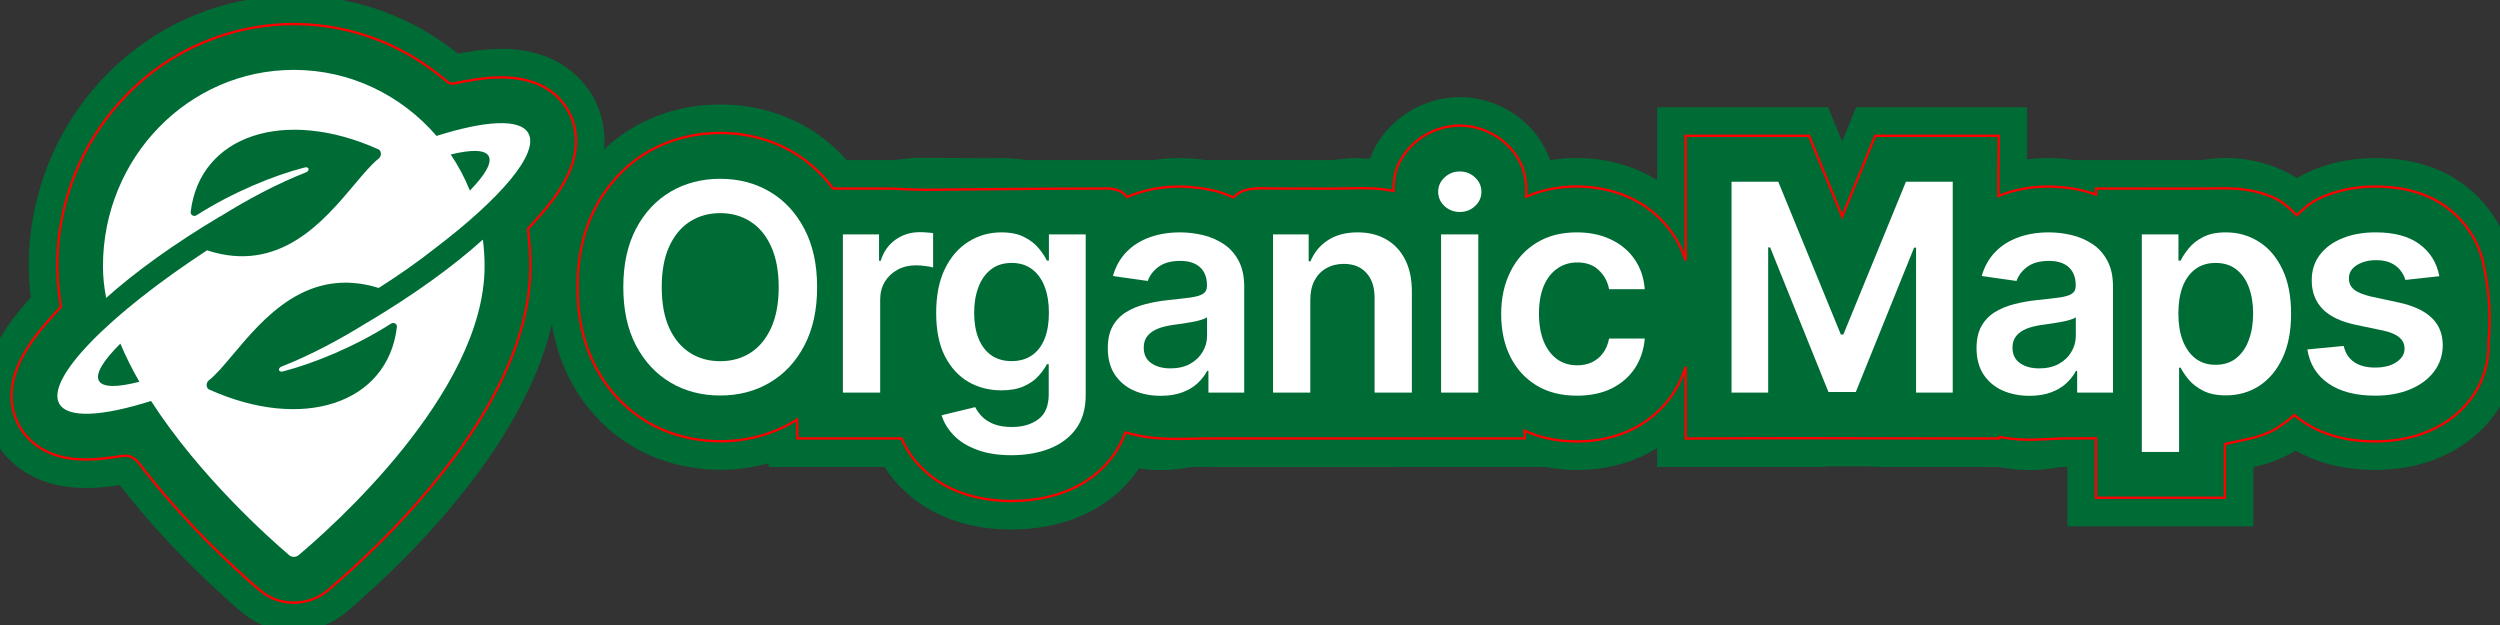 <?xml version="1.0" encoding="UTF-8" standalone="no"?>
<svg
   xmlns:dc="http://purl.org/dc/elements/1.1/"
   xmlns:cc="http://creativecommons.org/ns#"
   xmlns:rdf="http://www.w3.org/1999/02/22-rdf-syntax-ns#"
   xmlns:svg="http://www.w3.org/2000/svg"
   xmlns="http://www.w3.org/2000/svg"
   viewBox="0 0 288 72"
   height="72"
   width="288"
   xml:space="preserve"
   id="svg2"
   version="1.1"><rect x="0" y="0" width="288" height="72" fill="#333333" stroke="none"/><defs
     id="defs6" /><g
     transform="matrix(1.333,0,0,1.333,0,1.8e-6)"
     id="g10"><g
       id="g12"><path
         id="path14"
         style="fill:#006c35;fill-opacity:1;fill-rule:nonzero;stroke:none"
         d="m 25.125,-0.387 c -4.977,0.063 -9.926,1.821 -13.812,4.938 -3.872,3.086 -6.731,7.433 -8.004,12.222 -0.743,2.735 -0.996,5.602 -0.704,8.418 0.016,0.172 0.04,0.344 0.059,0.516 -1.133,1.254 -2.203,2.59 -2.977,4.098 -0.738,1.425 -1.199,3.023 -1.152,4.64 0.055,1.883 0.805,3.754 2.117,5.114 1.25,1.312 2.957,2.152 4.739,2.449 1.562,0.269 3.164,0.183 4.726,-0.051 0.078,-0.008 0.16,-0.023 0.235,-0.031 2.941,3.777 6.273,7.234 9.859,10.402 0.652,0.574 1.328,1.145 2.121,1.52 1.793,0.875 3.953,0.922 5.789,0.152 0.793,-0.324 1.504,-0.816 2.145,-1.383 0.75,-0.652 1.492,-1.316 2.222,-1.992 3.235,-2.992 6.231,-6.25 8.856,-9.793 1.969,-2.672 3.699,-5.535 4.98,-8.602 0.567,-1.367 1.035,-2.777 1.371,-4.218 0.399,2.453 1.34,4.832 2.832,6.824 1.645,2.207 3.934,3.949 6.536,4.871 2.968,1.063 6.261,1.176 9.3,0.34 0.082,-0.051 0.047,0.058 0.055,0.109 0,0.067 0,0.133 0,0.199 3.34,0 6.68,0 10.023,0 1.196,1.868 2.969,3.344 4.997,4.231 2.113,0.93 4.453,1.266 6.75,1.156 2.089,-0.094 4.187,-0.566 6.05,-1.539 1.676,-0.863 3.141,-2.14 4.184,-3.715 1.418,0.211 2.867,0.172 4.277,-0.082 0.207,-0.043 0.418,-0.054 0.629,-0.051 0.93,0.008 1.86,0 2.785,0.004 9.137,-0.004 18.274,-0.004 27.407,-0.004 1.187,0.231 2.402,0.301 3.609,0.239 2.066,-0.117 4.121,-0.684 5.894,-1.762 0.063,-0.039 0.125,-0.078 0.188,-0.117 0,0.547 0,1.094 0,1.64 4.797,0 9.59,0 14.387,0 0.445,-0.093 0.906,-0.039 1.359,-0.046 0.914,-0.008 1.828,-0.012 2.742,0.007 0.535,0.024 1.067,0.055 1.602,0.039 2.472,-0.003 4.945,0.004 7.422,0 0.679,0 1.359,0 2.039,0.004 1.676,0.352 3.422,0.344 5.105,0.036 0.266,-0.047 0.535,-0.04 0.805,-0.04 0,1.711 0,3.418 0,5.129 5.355,0 10.715,0 16.074,0 0,-1.707 0,-3.414 0,-5.121 0.699,-0.164 1.399,-0.347 2.063,-0.625 0.55,-0.222 1.078,-0.488 1.586,-0.793 1.628,0.926 3.472,1.442 5.335,1.602 1.661,0.148 3.352,0.058 4.977,-0.317 1.816,-0.421 3.555,-1.222 4.996,-2.41 1.496,-1.218 2.668,-2.851 3.285,-4.687 0.407,-1.192 0.575,-2.457 0.539,-3.715 0,-0.965 0.008,-1.934 -0.007,-2.898 -0.18,-1.5 -0.352,-2.997 -0.547,-4.493 -0.352,-1.461 -1.024,-2.839 -1.946,-4.023 -1.07,-1.375 -2.476,-2.492 -4.066,-3.211 -1.57,-0.715 -3.297,-1.059 -5.02,-1.121 -2.273,-0.094 -4.589,0.301 -6.648,1.297 -0.266,0.125 -0.523,0.261 -0.777,0.41 -2.153,-1.316 -4.735,-1.914 -7.243,-1.668 -0.531,0.055 -1.058,0.144 -1.593,0.125 -3.465,-0.008 -6.934,-0.004 -10.399,-0.004 -1.105,-0.164 -2.23,-0.207 -3.347,-0.133 -0.25,0.02 -0.5,0.047 -0.75,0.078 0,-1.5 0,-3 0,-4.504 -4.926,0 -9.852,0 -14.778,0 -0.402,0.985 -0.804,1.965 -1.207,2.95 -0.402,-0.985 -0.804,-1.965 -1.207,-2.95 -4.926,0 -9.851,0 -14.777,0 0,2.102 0,4.2 0,6.297 -1.133,-0.711 -2.391,-1.215 -3.692,-1.531 -1.812,-0.437 -3.714,-0.496 -5.554,-0.195 -0.473,-1.328 -1.297,-2.535 -2.379,-3.438 -1.582,-1.347 -3.672,-2.093 -5.754,-2.004 -2.625,0.094 -5.168,1.512 -6.625,3.703 -0.336,0.504 -0.613,1.051 -0.824,1.622 -0.492,-0.028 -0.985,-0.067 -1.481,-0.063 -0.66,0.016 -1.312,0.149 -1.972,0.176 -0.93,0 -1.856,-0.008 -2.786,-0.008 -2.656,0 -5.316,0.004 -7.976,-0.004 -1.082,-0.156 -2.184,-0.207 -3.277,-0.133 -0.407,0.028 -0.813,0.082 -1.215,0.137 -3.684,0 -7.367,0 -11.051,0 -1.012,-0.176 -2.043,-0.187 -3.063,-0.16 -1.945,0.012 -3.89,-0.031 -5.836,-0.031 -0.296,0 -0.597,-0.004 -0.894,0.019 -0.387,0.028 -0.781,0.086 -1.156,0.133 -0.446,0.074 -0.899,0.031 -1.344,0.039 -1.055,0 -2.113,0 -3.168,0 C 71.695,12.16 69.824,10.84 67.742,10.043 64.738,8.879 61.367,8.719 58.258,9.547 c -2.133,0.574 -4.145,1.629 -5.785,3.117 -0.086,0.078 -0.172,0.16 -0.258,0.238 C 52.379,11.109 51.914,9.254 50.883,7.773 50.023,6.52 48.781,5.539 47.375,4.969 45.973,4.383 44.438,4.18 42.926,4.23 41.797,4.262 40.68,4.426 39.574,4.633 c -1.496,-1.188 -3.129,-2.211 -4.871,-3 -2.898,-1.32 -6.082,-2.012 -9.265,-2.02 -0.106,0 -0.208,0 -0.313,0 z" /><path
         id="path16"
         style="fill:#ffffff;fill-opacity:1;fill-rule:evenodd;stroke:none"
         d="m 41.879,23.008 c 0,11.004 -13.524,22.832 -16.074,24.969 -0.242,0.199 -0.586,0.195 -0.825,-0.008 C 23.355,46.586 17.258,41.176 13.055,34.652 8.844,35.984 5.863,36.172 5.129,34.898 3.898,32.766 9.379,27.211 17.891,21.633 24.137,23.684 27.969,19.117 30.633,15.945 31.43,15 32.121,14.176 32.742,13.691 32.98,13.504 32.984,13.035 32.711,12.91 24.629,9.27 17.273,11.668 16.48,18.309 c -0.031,0.269 0.27,0.445 0.5,0.296 3.106,-1.98 6.668,-3.445 9.356,-4.132 0.379,-0.098 0.469,0.281 0.102,0.425 -2.54,0.997 -5.086,2.368 -7.368,3.79 -0.011,-0.004 -0.027,0 -0.035,0.007 -3.965,2.356 -7.351,4.805 -9.859,7.051 -0.18,-0.918 -0.278,-1.832 -0.278,-2.738 0,-9.371 7.383,-16.969 16.493,-16.969 4.906,0 9.312,2.203 12.336,5.707 4.211,-1.328 7.191,-1.516 7.925,-0.246 0.985,1.711 -2.336,5.613 -8.07,9.969 -1.379,1.09 -3.019,2.25 -4.852,3.418 -6.152,-1.918 -9.945,2.593 -12.585,5.738 -0.797,0.949 -1.489,1.773 -2.106,2.254 -0.242,0.187 -0.246,0.656 0.031,0.781 8.078,3.645 15.438,1.242 16.231,-5.394 0.031,-0.274 -0.27,-0.446 -0.5,-0.301 -3.106,1.984 -6.672,3.445 -9.36,4.137 -0.378,0.097 -0.464,-0.286 -0.101,-0.426 2.547,-1 5.098,-2.375 7.379,-3.797 0.008,0 0.019,-0.004 0.027,-0.008 4.027,-2.394 7.465,-4.887 9.984,-7.164 0.098,0.754 0.149,1.523 0.149,2.301 z m -1.27,-6.539 c 1.332,-1.367 1.942,-2.422 1.618,-2.989 -0.321,-0.554 -1.497,-0.566 -3.274,-0.128 0.652,0.972 1.211,2.015 1.656,3.117 z M 10.402,29.695 c -1.492,1.481 -2.191,2.625 -1.847,3.223 0.332,0.578 1.59,0.566 3.488,0.074 -0.621,-1.082 -1.176,-2.183 -1.641,-3.297 z" /><path
         id="path18"
         style="fill:#ffffff;fill-opacity:1;fill-rule:nonzero;stroke:none"
         d="m 70.617,24.816 c 0,1.965 -0.367,3.645 -1.105,5.047 -0.731,1.395 -1.727,2.461 -2.989,3.203 -1.257,0.743 -2.687,1.114 -4.281,1.114 -1.597,0 -3.027,-0.371 -4.289,-1.114 -1.258,-0.746 -2.258,-1.82 -2.992,-3.214 -0.731,-1.399 -1.094,-3.079 -1.094,-5.036 0,-1.964 0.363,-3.644 1.094,-5.039 0.734,-1.398 1.734,-2.468 2.992,-3.211 1.262,-0.742 2.692,-1.113 4.289,-1.113 1.594,0 3.024,0.371 4.281,1.113 1.262,0.743 2.258,1.813 2.989,3.211 0.738,1.395 1.105,3.075 1.105,5.039 z m -3.32,0 c 0,-1.382 -0.219,-2.55 -0.649,-3.5 -0.429,-0.953 -1.023,-1.675 -1.781,-2.16 -0.762,-0.492 -1.637,-0.738 -2.625,-0.738 -0.992,0 -1.867,0.246 -2.625,0.738 -0.762,0.485 -1.355,1.207 -1.789,2.16 -0.43,0.95 -0.64,2.118 -0.64,3.5 0,1.383 0.21,2.551 0.64,3.508 0.434,0.949 1.027,1.668 1.789,2.16 0.758,0.489 1.633,0.731 2.625,0.731 0.988,0 1.863,-0.242 2.625,-0.731 0.758,-0.492 1.352,-1.211 1.781,-2.16 0.43,-0.957 0.649,-2.125 0.649,-3.508 z" /><path
         id="path20"
         style="fill:#ffffff;fill-opacity:1;fill-rule:nonzero;stroke:none"
         d="M 72.844,33.93 V 20.258 h 3.125 v 2.281 h 0.14 c 0.25,-0.789 0.676,-1.398 1.282,-1.824 0.613,-0.434 1.308,-0.652 2.093,-0.652 0.176,0 0.375,0.007 0.594,0.027 0.227,0.012 0.414,0.031 0.563,0.062 v 2.965 c -0.137,-0.047 -0.356,-0.09 -0.653,-0.125 -0.289,-0.043 -0.57,-0.062 -0.843,-0.062 -0.586,0 -1.118,0.125 -1.586,0.383 -0.461,0.25 -0.825,0.593 -1.094,1.039 -0.266,0.445 -0.399,0.961 -0.399,1.543 v 8.035 z" /><path
         id="path22"
         style="fill:#ffffff;fill-opacity:1;fill-rule:nonzero;stroke:none"
         d="m 87.41,39.34 c -1.156,0 -2.152,-0.156 -2.98,-0.473 -0.832,-0.308 -1.5,-0.722 -2.004,-1.246 -0.504,-0.519 -0.856,-1.098 -1.051,-1.734 l 2.902,-0.703 c 0.133,0.269 0.321,0.531 0.571,0.793 0.25,0.265 0.586,0.484 1.004,0.66 0.429,0.176 0.964,0.265 1.613,0.265 0.914,0 1.668,-0.222 2.269,-0.668 0.598,-0.437 0.899,-1.164 0.899,-2.171 v -2.59 h -0.16 c -0.168,0.332 -0.41,0.672 -0.731,1.023 -0.312,0.352 -0.734,0.645 -1.254,0.883 -0.515,0.234 -1.168,0.355 -1.949,0.355 -1.051,0 -2.004,-0.246 -2.859,-0.738 -0.848,-0.5 -1.524,-1.242 -2.028,-2.226 -0.5,-0.993 -0.746,-2.231 -0.746,-3.719 0,-1.504 0.246,-2.77 0.746,-3.801 0.504,-1.039 1.184,-1.824 2.039,-2.359 0.852,-0.539 1.805,-0.809 2.856,-0.809 0.801,0 1.461,0.137 1.976,0.41 0.524,0.266 0.938,0.59 1.247,0.969 0.308,0.375 0.543,0.727 0.703,1.059 h 0.175 v -2.262 h 3.18 v 13.894 c 0,1.168 -0.281,2.137 -0.836,2.903 -0.558,0.765 -1.32,1.336 -2.289,1.715 -0.965,0.382 -2.066,0.57 -3.293,0.57 z m 0.028,-8.133 c 0.683,0 1.261,-0.168 1.742,-0.5 0.484,-0.332 0.847,-0.809 1.097,-1.434 0.25,-0.621 0.371,-1.371 0.371,-2.242 0,-0.859 -0.121,-1.613 -0.371,-2.261 -0.246,-0.645 -0.605,-1.145 -1.086,-1.504 -0.476,-0.36 -1.058,-0.543 -1.753,-0.543 -0.719,0 -1.317,0.187 -1.797,0.562 -0.481,0.375 -0.844,0.887 -1.086,1.539 -0.246,0.649 -0.367,1.383 -0.367,2.207 0,0.836 0.121,1.571 0.367,2.199 0.25,0.622 0.613,1.11 1.093,1.461 0.489,0.344 1.082,0.516 1.79,0.516 z" /><path
         id="path24"
         style="fill:#ffffff;fill-opacity:1;fill-rule:nonzero;stroke:none"
         d="m 100.313,34.207 c -0.868,0 -1.649,-0.156 -2.344,-0.465 -0.688,-0.312 -1.235,-0.777 -1.637,-1.387 -0.398,-0.613 -0.594,-1.367 -0.594,-2.261 0,-0.774 0.141,-1.41 0.426,-1.914 0.285,-0.504 0.672,-0.907 1.164,-1.211 0.492,-0.301 1.047,-0.531 1.664,-0.684 0.625,-0.16 1.27,-0.277 1.934,-0.347 0.801,-0.083 1.449,-0.157 1.949,-0.223 0.496,-0.07 0.859,-0.18 1.086,-0.32 0.23,-0.149 0.348,-0.375 0.348,-0.684 v -0.055 c 0,-0.672 -0.2,-1.191 -0.598,-1.558 -0.398,-0.368 -0.969,-0.551 -1.719,-0.551 -0.789,0 -1.414,0.172 -1.875,0.516 -0.457,0.343 -0.765,0.75 -0.926,1.218 L 96.18,23.855 c 0.238,-0.832 0.629,-1.527 1.175,-2.082 0.547,-0.566 1.215,-0.984 2.004,-1.265 0.789,-0.285 1.661,-0.426 2.618,-0.426 0.656,0 1.312,0.078 1.964,0.231 0.653,0.152 1.25,0.41 1.789,0.765 0.54,0.352 0.973,0.828 1.301,1.434 0.332,0.605 0.496,1.359 0.496,2.269 v 9.149 h -3.093 v -1.879 h -0.11 c -0.195,0.379 -0.472,0.738 -0.828,1.07 -0.348,0.324 -0.789,0.59 -1.324,0.789 -0.527,0.195 -1.149,0.297 -1.859,0.297 z m 0.835,-2.371 c 0.645,0 1.207,-0.125 1.68,-0.379 0.477,-0.262 0.84,-0.605 1.098,-1.035 0.258,-0.426 0.39,-0.891 0.39,-1.395 v -1.613 c -0.101,0.082 -0.273,0.16 -0.515,0.231 -0.238,0.074 -0.504,0.136 -0.801,0.187 -0.297,0.055 -0.59,0.102 -0.883,0.145 -0.289,0.039 -0.543,0.074 -0.758,0.105 -0.48,0.066 -0.91,0.172 -1.289,0.32 -0.379,0.149 -0.679,0.356 -0.898,0.625 -0.219,0.258 -0.328,0.598 -0.328,1.012 0,0.594 0.215,1.043 0.648,1.344 0.434,0.305 0.985,0.453 1.656,0.453 z" /><path
         id="path26"
         style="fill:#ffffff;fill-opacity:1;fill-rule:nonzero;stroke:none"
         d="m 113.238,25.918 v 8.012 h -3.222 V 20.258 h 3.082 v 2.324 h 0.156 c 0.316,-0.766 0.82,-1.375 1.508,-1.824 0.691,-0.453 1.551,-0.676 2.57,-0.676 0.945,0 1.766,0.199 2.465,0.606 0.707,0.402 1.254,0.988 1.637,1.753 0.394,0.762 0.586,1.692 0.582,2.786 v 8.703 h -3.223 v -8.207 c 0,-0.914 -0.238,-1.629 -0.715,-2.145 -0.469,-0.515 -1.117,-0.773 -1.949,-0.773 -0.563,0 -1.063,0.125 -1.504,0.375 -0.434,0.242 -0.773,0.593 -1.023,1.058 -0.243,0.461 -0.364,1.024 -0.364,1.68 z" /><path
         id="path28"
         style="fill:#ffffff;fill-opacity:1;fill-rule:nonzero;stroke:none"
         d="M 124.539,33.93 V 20.258 h 3.219 V 33.93 Z m 1.617,-15.61 c -0.511,0 -0.949,-0.172 -1.316,-0.507 -0.367,-0.344 -0.551,-0.758 -0.551,-1.239 0,-0.484 0.184,-0.898 0.551,-1.238 0.367,-0.344 0.805,-0.516 1.316,-0.516 0.516,0 0.957,0.172 1.317,0.516 0.371,0.34 0.554,0.754 0.554,1.238 0,0.481 -0.183,0.895 -0.554,1.239 -0.36,0.335 -0.801,0.507 -1.317,0.507 z" /><path
         id="path30"
         style="fill:#ffffff;fill-opacity:1;fill-rule:nonzero;stroke:none"
         d="m 136.281,34.195 c -1.363,0 -2.535,-0.297 -3.515,-0.898 -0.973,-0.598 -1.723,-1.426 -2.25,-2.484 -0.524,-1.059 -0.782,-2.282 -0.782,-3.665 0,-1.39 0.266,-2.613 0.801,-3.675 0.531,-1.071 1.285,-1.899 2.258,-2.493 0.98,-0.601 2.137,-0.898 3.473,-0.898 1.109,0 2.089,0.203 2.945,0.613 0.859,0.403 1.547,0.977 2.055,1.719 0.511,0.734 0.8,1.594 0.875,2.578 h -3.082 c -0.125,-0.656 -0.422,-1.207 -0.891,-1.644 -0.461,-0.446 -1.082,-0.668 -1.859,-0.668 -0.657,0 -1.235,0.179 -1.735,0.535 -0.5,0.348 -0.886,0.851 -1.168,1.512 -0.269,0.66 -0.406,1.449 -0.406,2.367 0,0.933 0.137,1.734 0.406,2.402 0.274,0.664 0.657,1.18 1.149,1.539 0.5,0.36 1.082,0.535 1.754,0.535 0.476,0 0.898,-0.09 1.273,-0.265 0.379,-0.184 0.699,-0.45 0.953,-0.793 0.254,-0.344 0.43,-0.762 0.524,-1.254 h 3.082 c -0.078,0.965 -0.364,1.824 -0.856,2.57 -0.492,0.742 -1.164,1.324 -2.012,1.746 -0.847,0.414 -1.847,0.621 -2.992,0.621 z" /><path
         id="path32"
         style="fill:#ffffff;fill-opacity:1;fill-rule:nonzero;stroke:none"
         d="m 149.641,15.703 h 4.039 l 5.41,13.207 h 0.215 l 5.41,-13.207 h 4.043 V 33.93 H 165.59 V 21.406 h -0.172 l -5.035,12.469 h -2.367 l -5.039,-12.496 h -0.168 V 33.93 h -3.168 z" /><path
         id="path34"
         style="fill:#ffffff;fill-opacity:1;fill-rule:nonzero;stroke:none"
         d="m 175.391,34.207 c -0.864,0 -1.645,-0.156 -2.34,-0.465 -0.688,-0.312 -1.235,-0.777 -1.637,-1.387 -0.398,-0.613 -0.598,-1.367 -0.598,-2.261 0,-0.774 0.141,-1.41 0.426,-1.914 0.285,-0.504 0.676,-0.907 1.168,-1.211 0.492,-0.301 1.047,-0.531 1.664,-0.684 0.625,-0.16 1.266,-0.277 1.934,-0.347 0.801,-0.083 1.449,-0.157 1.945,-0.223 0.5,-0.07 0.863,-0.18 1.086,-0.32 0.234,-0.149 0.348,-0.375 0.348,-0.684 v -0.055 c 0,-0.672 -0.199,-1.191 -0.594,-1.558 -0.398,-0.368 -0.973,-0.551 -1.719,-0.551 -0.789,0 -1.414,0.172 -1.879,0.516 -0.457,0.343 -0.765,0.75 -0.925,1.218 l -3.008,-0.426 c 0.238,-0.832 0.629,-1.527 1.176,-2.082 0.542,-0.566 1.214,-0.984 2.003,-1.265 0.789,-0.285 1.661,-0.426 2.614,-0.426 0.66,0 1.316,0.078 1.968,0.231 0.653,0.152 1.25,0.41 1.79,0.765 0.539,0.352 0.972,0.828 1.296,1.434 0.336,0.605 0.5,1.359 0.5,2.269 v 9.149 h -3.097 v -1.879 h -0.106 c -0.195,0.379 -0.472,0.738 -0.828,1.07 -0.351,0.324 -0.793,0.59 -1.324,0.789 -0.531,0.195 -1.149,0.297 -1.863,0.297 z m 0.836,-2.371 c 0.648,0 1.211,-0.125 1.683,-0.379 0.477,-0.262 0.84,-0.605 1.094,-1.035 0.262,-0.426 0.391,-0.891 0.391,-1.395 v -1.613 c -0.098,0.082 -0.27,0.16 -0.516,0.231 -0.234,0.074 -0.504,0.136 -0.801,0.187 -0.297,0.055 -0.59,0.102 -0.879,0.145 -0.293,0.039 -0.543,0.074 -0.758,0.105 -0.48,0.066 -0.91,0.172 -1.289,0.32 -0.379,0.149 -0.679,0.356 -0.898,0.625 -0.219,0.258 -0.332,0.598 -0.332,1.012 0,0.594 0.219,1.043 0.652,1.344 0.43,0.305 0.985,0.453 1.653,0.453 z" /><path
         id="path36"
         style="fill:#ffffff;fill-opacity:1;fill-rule:nonzero;stroke:none"
         d="M 185.098,39.055 V 20.258 h 3.168 v 2.262 h 0.187 c 0.164,-0.332 0.399,-0.684 0.703,-1.059 0.301,-0.379 0.711,-0.703 1.227,-0.969 0.515,-0.273 1.176,-0.41 1.976,-0.41 1.055,0 2.008,0.27 2.856,0.809 0.855,0.535 1.531,1.328 2.031,2.375 0.504,1.047 0.754,2.328 0.754,3.847 0,1.5 -0.246,2.778 -0.738,3.825 -0.492,1.05 -1.16,1.851 -2.012,2.406 -0.848,0.551 -1.809,0.824 -2.883,0.824 -0.781,0 -1.433,-0.129 -1.949,-0.391 -0.516,-0.261 -0.93,-0.574 -1.246,-0.941 -0.309,-0.375 -0.547,-0.727 -0.719,-1.059 h -0.133 v 7.278 z m 3.16,-11.961 c 0,0.883 0.121,1.66 0.371,2.324 0.258,0.664 0.621,1.184 1.098,1.555 0.48,0.371 1.058,0.554 1.742,0.554 0.711,0 1.308,-0.191 1.789,-0.57 0.48,-0.387 0.844,-0.91 1.086,-1.574 0.25,-0.672 0.375,-1.434 0.375,-2.289 0,-0.848 -0.121,-1.602 -0.367,-2.262 -0.243,-0.656 -0.606,-1.172 -1.086,-1.547 -0.481,-0.375 -1.078,-0.562 -1.797,-0.562 -0.688,0 -1.274,0.183 -1.754,0.543 -0.481,0.363 -0.844,0.871 -1.094,1.523 -0.242,0.652 -0.363,1.422 -0.363,2.305 z" /><path
         id="path38"
         style="fill:#ffffff;fill-opacity:1;fill-rule:nonzero;stroke:none"
         d="m 210.813,23.871 -2.938,0.32 c -0.082,-0.296 -0.227,-0.574 -0.434,-0.836 -0.203,-0.261 -0.476,-0.472 -0.82,-0.632 -0.344,-0.16 -0.766,-0.239 -1.262,-0.239 -0.671,0 -1.234,0.145 -1.691,0.438 -0.453,0.289 -0.676,0.664 -0.668,1.129 -0.008,0.398 0.137,0.719 0.434,0.969 0.304,0.25 0.804,0.453 1.496,0.613 l 2.332,0.5 c 1.293,0.277 2.254,0.722 2.883,1.328 0.636,0.602 0.957,1.394 0.964,2.375 -0.007,0.859 -0.261,1.621 -0.757,2.277 -0.493,0.653 -1.18,1.164 -2.055,1.532 -0.879,0.367 -1.891,0.55 -3.027,0.55 -1.672,0 -3.02,-0.347 -4.04,-1.05 -1.023,-0.704 -1.628,-1.688 -1.824,-2.946 l 3.141,-0.301 c 0.141,0.618 0.441,1.082 0.906,1.399 0.465,0.312 1.067,0.469 1.805,0.469 0.769,0 1.383,-0.157 1.844,-0.469 0.468,-0.317 0.703,-0.703 0.703,-1.168 0,-0.391 -0.149,-0.715 -0.453,-0.969 -0.297,-0.258 -0.762,-0.453 -1.387,-0.59 l -2.332,-0.488 c -1.313,-0.273 -2.281,-0.734 -2.914,-1.379 -0.625,-0.652 -0.938,-1.476 -0.934,-2.476 -0.004,-0.84 0.223,-1.571 0.688,-2.188 0.468,-0.621 1.117,-1.105 1.949,-1.441 0.836,-0.344 1.801,-0.516 2.891,-0.516 1.601,0 2.863,0.34 3.785,1.023 0.925,0.68 1.496,1.606 1.715,2.766 z" /><g
         id="g40"><path
           id="path42"
           style="fill:none;stroke:#ff0000;stroke-width:0.205;stroke-linecap:butt;stroke-linejoin:miter;stroke-miterlimit:4;stroke-dasharray:none;stroke-opacity:1"
           d="M 25.129,2.078 C 20.973,2.137 16.848,3.516 13.5,5.977 9.711,8.758 6.906,12.855 5.691,17.395 5.004,19.93 4.773,22.594 5.086,25.203 c 0.051,0.442 0.109,0.883 0.164,1.324 -1.156,1.25 -2.316,2.524 -3.16,4.016 -0.574,1 -0.996,2.113 -1.078,3.273 -0.074,1.055 0.152,2.137 0.687,3.055 0.5,0.879 1.27,1.598 2.168,2.063 0.926,0.488 1.977,0.718 3.02,0.761 1.238,0.071 2.472,-0.105 3.691,-0.297 0.356,-0.05 0.735,0.024 1.027,0.243 0.313,0.207 0.5,0.535 0.731,0.82 2.785,3.574 5.937,6.848 9.32,9.855 0.504,0.438 0.992,0.899 1.578,1.227 1.164,0.637 2.61,0.703 3.84,0.223 0.496,-0.192 0.953,-0.477 1.356,-0.825 0.57,-0.472 1.113,-0.976 1.668,-1.468 3.367,-3.039 6.488,-6.368 9.195,-10.012 1.852,-2.496 3.484,-5.172 4.695,-8.035 0.996,-2.36 1.676,-4.871 1.821,-7.434 0.062,-1.051 0.019,-2.101 -0.082,-3.144 -0.028,-0.364 -0.063,-0.723 -0.094,-1.082 1.078,-1.176 2.164,-2.371 2.972,-3.758 0.61,-1.028 1.067,-2.168 1.157,-3.367 C 49.859,11.465 49.574,10.254 48.918,9.27 48.313,8.34 47.402,7.617 46.367,7.219 45.219,6.754 43.957,6.641 42.73,6.703 41.512,6.758 40.313,7 39.121,7.23 38.883,7.242 38.668,7.102 38.512,6.938 37.203,5.863 35.797,4.898 34.273,4.156 31.664,2.863 28.773,2.152 25.863,2.086 25.617,2.078 25.371,2.078 25.129,2.078 Z m 101.086,8.781 c -1.672,-0.023 -3.328,0.719 -4.445,1.961 -0.594,0.664 -1.059,1.469 -1.231,2.352 -0.086,0.437 -0.109,0.883 -0.109,1.328 -1.309,-0.262 -2.653,-0.258 -3.985,-0.219 -0.703,0.02 -1.41,0.032 -2.117,0.02 -1.414,-0.008 -2.828,0 -4.242,-0.008 -0.746,-0.012 -1.496,-0.063 -2.234,0.082 -0.438,0.094 -0.868,0.285 -1.18,0.617 -0.043,0.028 -0.063,0.113 -0.121,0.059 -0.66,-0.317 -1.367,-0.539 -2.086,-0.672 -1.008,-0.203 -2.035,-0.277 -3.059,-0.246 -1.371,0.062 -2.738,0.347 -3.996,0.894 -0.269,-0.363 -0.695,-0.589 -1.133,-0.675 -0.367,-0.079 -0.738,-0.067 -1.109,-0.055 -3.828,-0.004 -7.656,0.047 -11.484,0.07 -0.875,0 -1.75,0.012 -2.625,0.028 -0.039,0 -0.129,0.003 -0.184,0.003 -0.918,0.016 -1.832,-0.007 -2.746,-0.046 -0.02,0 -0.125,-0.004 -0.176,-0.008 -0.453,-0.016 -0.906,-0.059 -1.359,-0.047 -1.535,0 -3.071,0 -4.602,0 -1.125,-1.531 -2.617,-2.801 -4.336,-3.609 -2.211,-1.055 -4.73,-1.403 -7.152,-1.083 -2.168,0.29 -4.277,1.145 -5.973,2.536 -1.715,1.402 -3.008,3.289 -3.761,5.367 -0.567,1.574 -0.817,3.25 -0.856,4.918 -0.027,1.562 0.117,3.137 0.527,4.648 0.512,1.91 1.457,3.707 2.789,5.176 1.258,1.391 2.848,2.484 4.614,3.121 1.644,0.598 3.414,0.84 5.16,0.746 1.976,-0.113 3.937,-0.676 5.633,-1.703 0.078,-0.055 0.16,-0.105 0.242,-0.16 0.008,0.547 0.016,1.094 0.027,1.637 3,0 6.004,0 9.004,0 0.828,1.922 2.422,3.468 4.309,4.343 1.656,0.774 3.504,1.086 5.328,1.063 1.75,-0.02 3.516,-0.328 5.113,-1.063 1.274,-0.582 2.43,-1.441 3.297,-2.543 0.555,-0.695 0.992,-1.48 1.297,-2.316 0.426,0.113 0.851,0.219 1.285,0.301 1.402,0.273 2.84,0.277 4.266,0.246 0.793,-0.024 1.586,-0.031 2.379,-0.027 8.867,-0.004 17.734,0 26.597,-0.004 -0.008,-0.223 -0.019,-0.446 -0.023,-0.668 1.129,0.515 2.355,0.812 3.594,0.894 1.839,0.141 3.726,-0.117 5.418,-0.879 2.011,-0.902 3.691,-2.554 4.554,-4.59 0.137,-0.308 0.254,-0.628 0.352,-0.949 0,2.067 0,4.133 0,6.203 3.367,-0.023 6.734,-0.035 10.101,-0.031 5.469,0 10.942,0.024 16.411,0.024 0.199,0 0.402,0 0.601,0 0.012,-0.047 -0.043,-0.172 0.035,-0.137 1.36,0.293 2.758,0.265 4.137,0.195 0.613,-0.027 1.227,-0.07 1.844,-0.062 0.777,0.011 1.55,-0.008 2.328,-0.016 0,1.715 0,3.43 0,5.145 3.719,0 7.433,0 11.148,0 0,-1.547 0,-3.094 0,-4.641 0.766,-0.16 1.528,-0.332 2.289,-0.504 0.801,-0.199 1.594,-0.469 2.285,-0.926 0.504,-0.32 0.973,-0.695 1.434,-1.074 1.09,0.938 2.422,1.566 3.816,1.91 1.321,0.332 2.696,0.418 4.055,0.336 1.711,-0.109 3.418,-0.562 4.895,-1.445 1.472,-0.871 2.703,-2.184 3.379,-3.762 0.457,-1.051 0.656,-2.203 0.632,-3.348 0.153,-1.679 0.11,-3.378 -0.136,-5.046 -0.11,-0.731 -0.246,-1.457 -0.422,-2.176 -0.617,-2.285 -2.297,-4.239 -4.43,-5.246 -1.473,-0.7 -3.113,-0.969 -4.73,-0.973 -1.368,-0.012 -2.746,0.199 -4.035,0.66 -0.477,0.176 -0.95,0.375 -1.387,0.633 -0.531,0.324 -0.985,0.754 -1.426,1.187 -0.566,-0.546 -1.148,-1.093 -1.855,-1.453 -1.02,-0.472 -2.125,-0.742 -3.243,-0.828 -1.257,-0.105 -2.519,0 -3.781,-0.023 -2.828,-0.004 -5.656,-0.004 -8.484,-0.004 0,0.172 0,0.348 0,0.523 -1.426,-0.519 -2.953,-0.718 -4.469,-0.691 -1.355,0.035 -2.707,0.301 -3.965,0.809 -0.012,-1.133 -0.004,-2.27 0.012,-3.403 0,-0.055 0.004,-0.14 0.004,-0.207 0.008,-0.531 0.015,-1.058 0.023,-1.59 -3.558,0 -7.121,0 -10.683,0 -0.954,2.328 -1.907,4.653 -2.86,6.977 -0.953,-2.324 -1.906,-4.649 -2.859,-6.977 -3.555,0 -7.11,0 -10.664,0 0,3.594 0,7.184 0,10.774 -0.598,-1.891 -1.863,-3.559 -3.5,-4.676 -0.949,-0.652 -2.028,-1.102 -3.141,-1.383 -1.488,-0.367 -3.051,-0.43 -4.566,-0.195 -0.883,0.137 -1.75,0.383 -2.571,0.738 0.024,-0.863 -0.023,-1.746 -0.343,-2.558 -0.524,-1.333 -1.602,-2.411 -2.891,-3.012 -0.762,-0.36 -1.601,-0.559 -2.449,-0.567 z" /></g></g></g></svg>